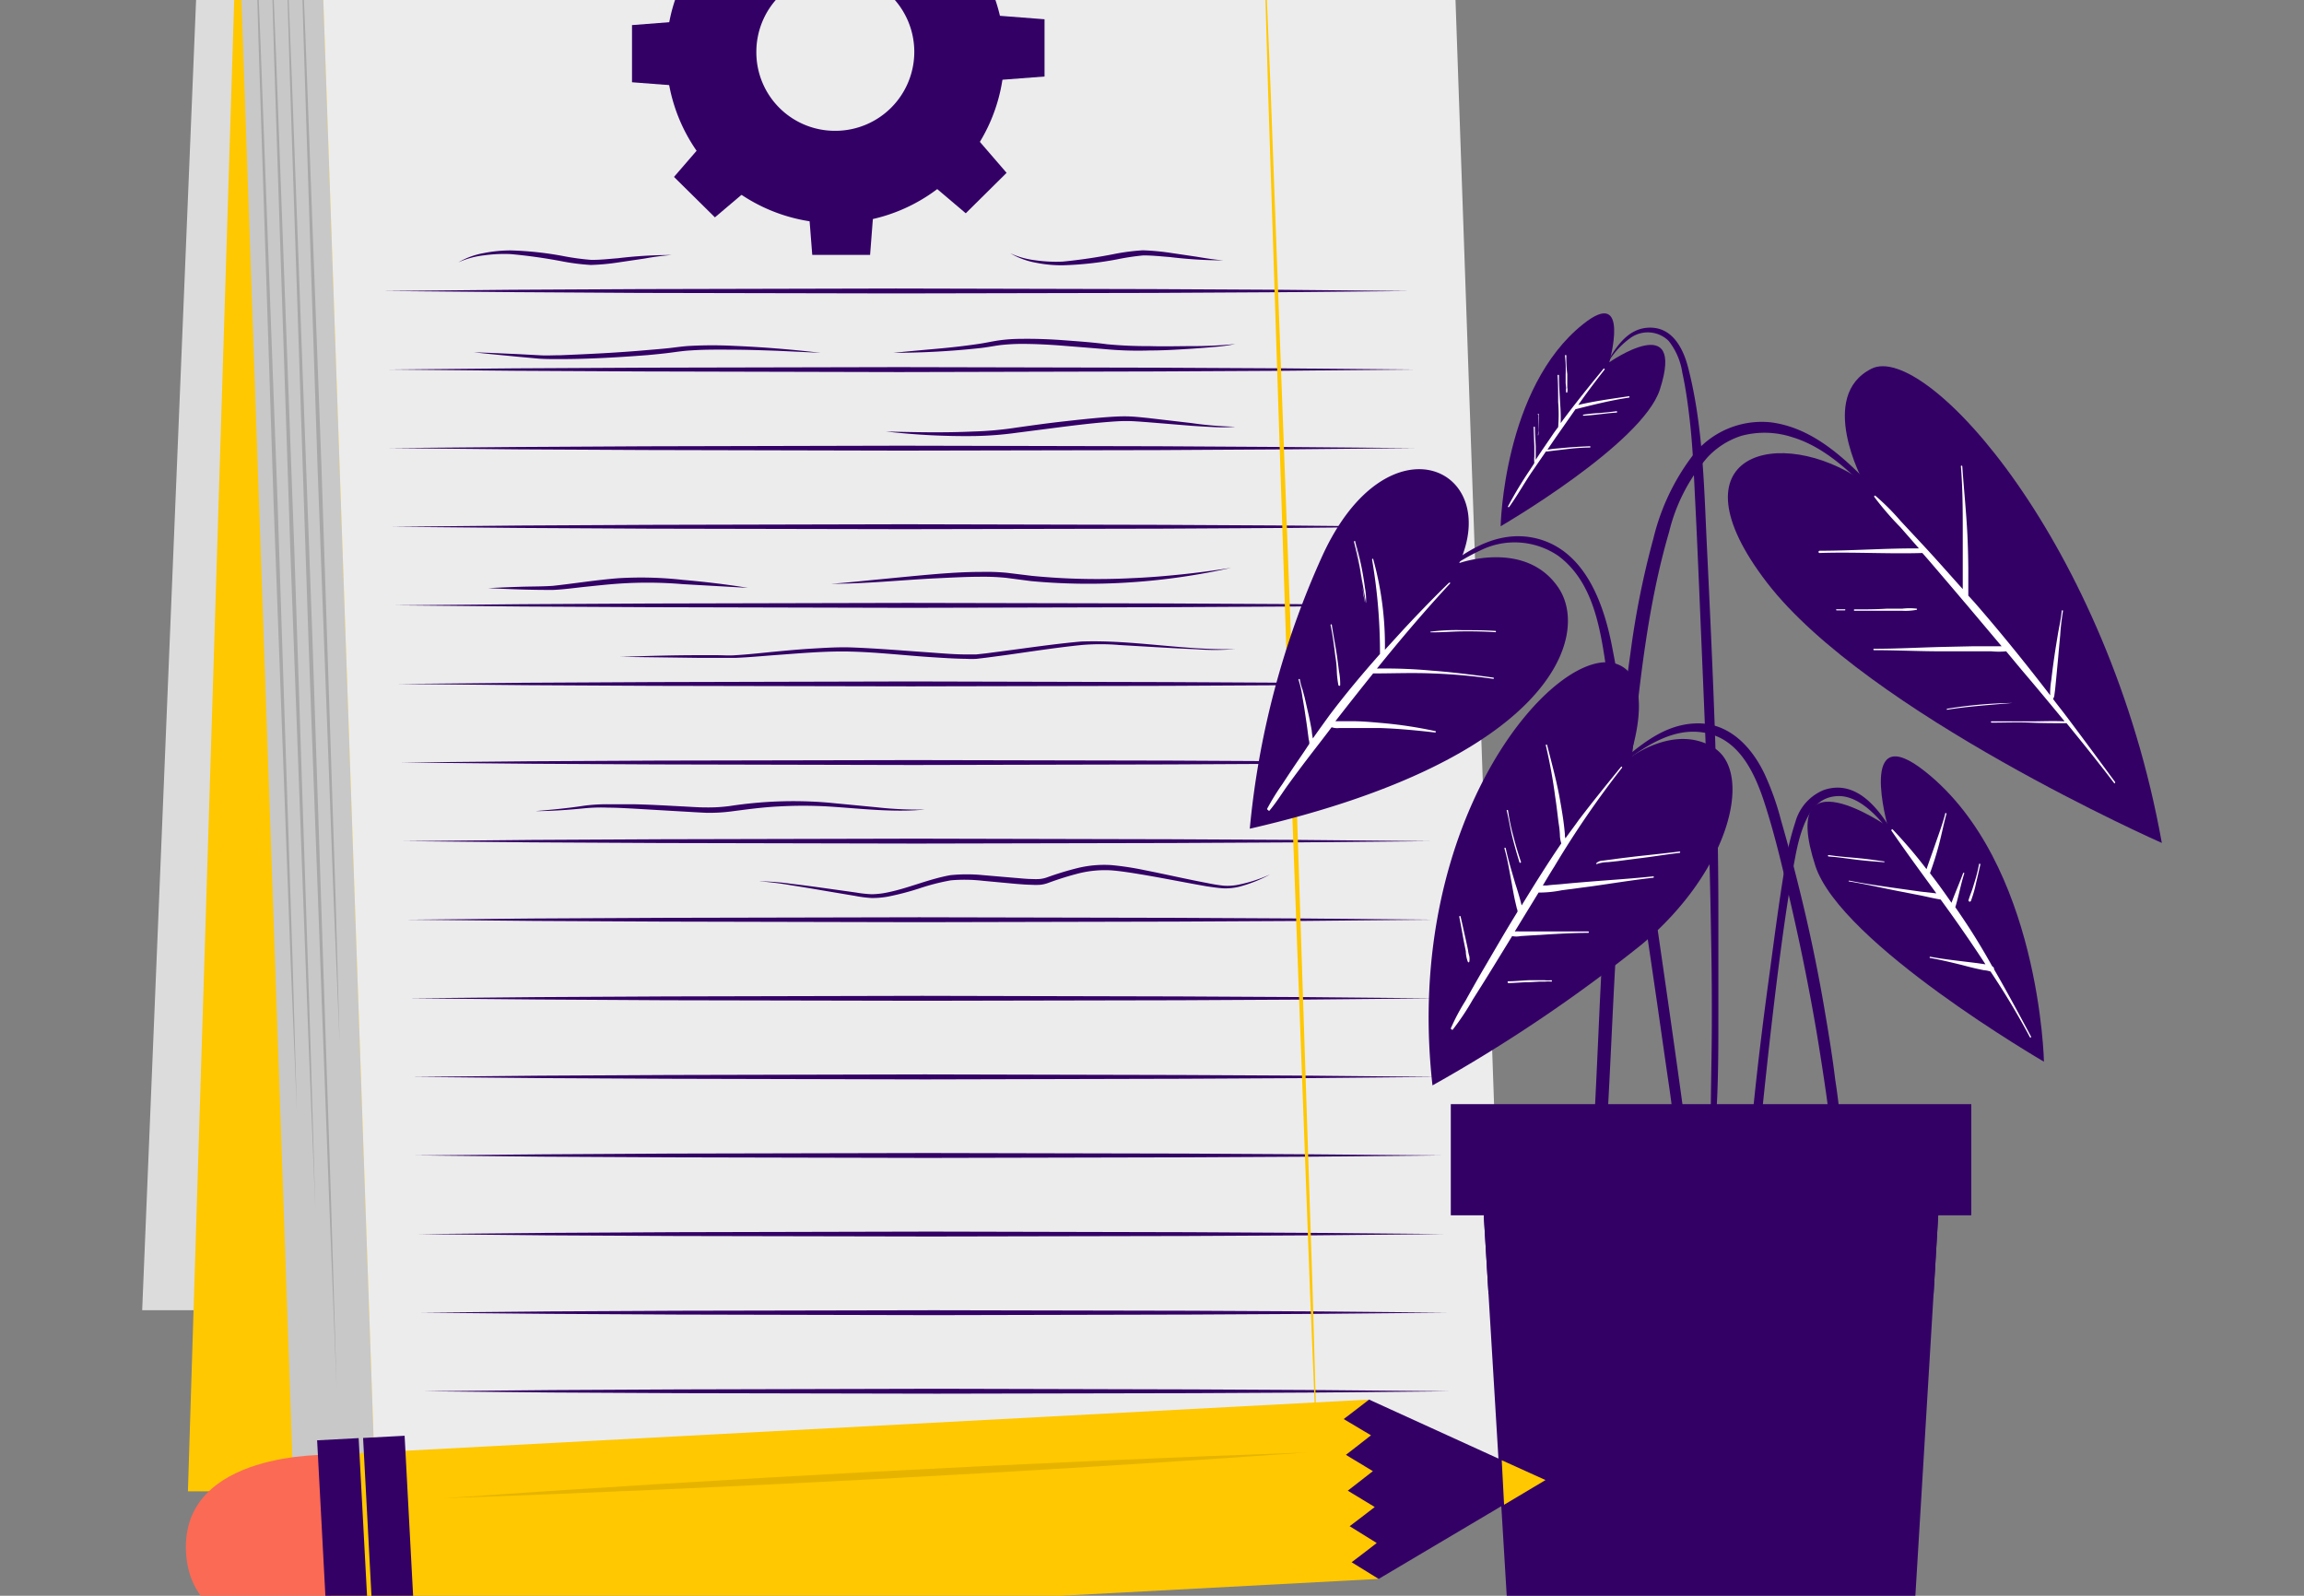 <svg id="Слой_1" data-name="Слой 1" xmlns="http://www.w3.org/2000/svg" viewBox="0 0 581.13 402.55"><rect x="0" y="0" width="581.13" height="402.55" fill="#808080" stroke="none"/><defs><style>.cls-1{fill:#dcdcdc;}.cls-2{fill:#ffc800;}.cls-3{fill:#c8c8c8;}.cls-4{fill:#ececec;}.cls-5{fill:#306;}.cls-6{fill:#a8a8a8;}.cls-7{fill:#fff;}.cls-8{fill:#fb6a55;}.cls-9{opacity:0.1;}</style></defs><polygon class="cls-1" points="321.41 330.52 35.86 330.52 50.6 -27.74 336.17 -27.74 321.41 330.52"/><polygon class="cls-2" points="332.96 376.2 47.4 376.2 59.93 -27.74 345.5 -27.74 332.96 376.2"/><polygon class="cls-3" points="94.7 376.2 74.04 376.2 59.93 -27.74 80.58 -27.74 94.7 376.2"/><polygon class="cls-4" points="380.25 376.2 94.7 376.2 80.58 -27.74 366.15 -27.74 380.25 376.2"/><polygon class="cls-5" points="96.59 73.41 128.94 73.1 161.28 72.93 226 72.78 290.74 72.93 323.08 73.1 355.47 73.41 323.12 73.71 290.75 73.89 226.04 74.02 161.32 73.89 128.96 73.69 96.59 73.41"/><polygon class="cls-5" points="97.31 93.22 129.66 92.92 162.01 92.75 226.72 92.61 291.46 92.75 323.83 92.92 356.2 93.22 323.85 93.53 291.5 93.7 226.78 93.86 162.05 93.7 129.68 93.53 97.31 93.22"/><polygon class="cls-5" points="98.06 113.04 130.38 112.76 162.75 112.58 227.47 112.43 292.19 112.57 324.55 112.76 356.92 113.04 324.59 113.35 292.22 113.54 227.51 113.67 162.79 113.52 130.42 113.35 98.06 113.04"/><polygon class="cls-5" points="98.78 132.88 131.13 132.57 163.48 132.4 228.19 132.25 292.93 132.4 325.3 132.57 357.66 132.88 325.32 133.18 292.97 133.36 228.25 133.49 163.52 133.36 131.15 133.18 98.78 132.88"/><polygon class="cls-5" points="99.5 152.7 131.85 152.41 164.22 152.24 228.94 152.09 293.65 152.22 326.02 152.39 358.39 152.7 326.04 153 293.69 153.17 228.98 153.33 164.24 153.17 131.87 153 99.5 152.7"/><polygon class="cls-5" points="100.25 172.53 132.6 172.23 164.95 172.06 229.66 171.9 294.4 172.06 326.76 172.23 359.13 172.53 326.78 172.84 294.44 173.01 229.72 173.14 164.98 173.01 132.62 172.84 100.25 172.53"/><polygon class="cls-5" points="100.97 192.35 133.32 192.04 165.67 191.87 230.41 191.74 295.12 191.87 327.49 192.04 359.86 192.35 327.51 192.66 295.16 192.83 230.44 192.98 165.71 192.83 133.34 192.66 100.97 192.35"/><polygon class="cls-5" points="101.72 212.19 134.07 211.88 166.41 211.71 231.13 211.56 295.87 211.71 328.23 211.88 360.6 212.19 328.25 212.49 295.88 212.66 231.17 212.8 166.45 212.66 134.09 212.49 101.72 212.19"/><polygon class="cls-5" points="102.44 232 134.79 231.7 167.14 231.53 231.86 231.39 296.59 231.53 328.96 231.7 361.33 232 328.98 232.31 296.63 232.48 231.91 232.63 167.18 232.48 134.81 232.31 102.44 232"/><polygon class="cls-5" points="103.19 251.84 135.52 251.53 167.88 251.36 232.6 251.21 297.32 251.36 329.68 251.53 362.05 251.84 329.72 252.15 297.35 252.32 232.64 252.45 167.92 252.32 135.55 252.13 103.19 251.84"/><polygon class="cls-5" points="103.91 271.66 136.26 271.35 168.61 271.18 233.32 271.03 298.06 271.18 330.43 271.35 362.8 271.66 330.45 271.96 298.1 272.13 233.38 272.29 168.65 272.13 136.28 271.96 103.91 271.66"/><polygon class="cls-5" points="104.64 291.47 136.99 291.19 169.35 291 234.07 290.86 298.79 291 331.15 291.19 363.52 291.47 331.17 291.78 298.82 291.95 234.11 292.1 169.37 291.95 137.02 291.78 104.64 291.47"/><polygon class="cls-5" points="105.38 311.31 137.73 311.01 170.08 310.83 234.79 310.68 299.53 310.83 331.9 311.01 364.26 311.31 331.92 311.62 299.57 311.79 234.85 311.92 170.12 311.79 137.75 311.62 105.38 311.31"/><polygon class="cls-5" points="106.11 331.13 138.45 330.82 170.82 330.65 235.54 330.52 300.25 330.65 332.62 330.82 364.99 331.13 332.64 331.43 300.29 331.61 235.57 331.76 170.84 331.61 138.47 331.43 106.11 331.13"/><polygon class="cls-5" points="106.85 350.96 139.2 350.66 171.55 350.49 236.26 350.33 301 350.49 333.37 350.66 365.73 350.96 333.38 351.27 301.02 351.44 236.3 351.57 171.58 351.44 139.22 351.27 106.85 350.96"/><polygon class="cls-2" points="318.39 -27.74 319.84 22.77 321.48 73.27 324.78 174.27 328.54 275.24 330.41 325.73 332.51 376.2 331.08 325.69 329.42 275.2 326.12 174.21 322.36 73.24 320.49 22.75 318.39 -27.74"/><polygon class="cls-6" points="75.51 -27.74 76.54 8.63 77.7 45.01 80.09 117.75 82.8 190.48 84.15 226.84 85.66 263.19 84.65 226.82 83.47 190.44 81.08 117.72 78.37 44.99 77.02 8.62 75.51 -27.74"/><polygon class="cls-6" points="71.72 -27.74 73.11 19.52 74.67 66.79 77.8 161.32 81.27 255.83 83.03 303.09 84.91 350.33 83.5 303.07 81.94 255.81 78.81 161.28 75.34 66.77 73.6 19.52 71.72 -27.74"/><polygon class="cls-6" points="67.92 -27.74 69.12 13.84 70.47 55.42 73.22 138.56 76.29 221.7 77.84 263.26 79.53 304.83 78.31 263.26 76.96 221.69 74.23 138.53 71.16 55.4 69.62 13.82 67.92 -27.74"/><polygon class="cls-6" points="64.12 -27.74 65.21 10.79 66.47 49.3 68.99 126.34 71.85 203.35 73.28 241.86 74.88 280.37 73.78 241.84 72.52 203.34 70 126.3 67.14 49.28 65.71 10.77 64.12 -27.74"/><path class="cls-5" d="M169.39,64.33a112.77,112.77,0,0,0-13.62.82c-2.25.17-4.52.44-6.73.4a63.38,63.38,0,0,1-6.58-.88,84.22,84.22,0,0,0-13.62-1.5,35,35,0,0,0-6.85.68,19.33,19.33,0,0,0-6.41,2.35,21.37,21.37,0,0,1,6.51-1.79,36.93,36.93,0,0,1,6.73-.31A133.21,133.21,0,0,1,142.17,66a56.44,56.44,0,0,0,6.85.84,56.58,56.58,0,0,0,6.87-.63l6.75-1A64.31,64.31,0,0,1,169.39,64.33Z"/><path class="cls-5" d="M308.63,65.68A114.74,114.74,0,0,1,295,64.84c-2.25-.17-4.52-.43-6.73-.4a61.18,61.18,0,0,0-6.59,1,86.38,86.38,0,0,1-13.61,1.48,32.8,32.8,0,0,1-6.85-.66,19.6,19.6,0,0,1-6.41-2.37,21.38,21.38,0,0,0,6.5,1.79,37.09,37.09,0,0,0,6.74.31A133.63,133.63,0,0,0,281.41,64a54.33,54.33,0,0,1,6.85-.86,60.51,60.51,0,0,1,6.86.63l6.75,1C304.13,65.15,306.36,65.51,308.63,65.68Z"/><path class="cls-5" d="M311.58,86.78a105.06,105.06,0,0,1-10.79.53c-3.59,0-7.19.12-10.8,0a107.19,107.19,0,0,1-10.76-.47c-3.56-.48-7.17-.73-10.77-1s-7.23-.41-10.87-.36q-2.74,0-5.46.36c-1.91.27-3.57.67-5.34.92-3.55.53-7.13.92-10.72,1.24s-7.19.65-10.78,1a202.85,202.85,0,0,0,21.63-1.16c1.91-.19,3.63-.55,5.34-.78a50.32,50.32,0,0,1,5.34-.31c3.59,0,7.18.19,10.76.48s7.17.57,10.78.88a89.31,89.31,0,0,0,10.85.3c3.63,0,7.23-.23,10.84-.46,1.79-.13,3.6-.26,5.39-.43A40.26,40.26,0,0,0,311.58,86.78Z"/><path class="cls-5" d="M207,89c-7.25-.84-14.54-1.45-21.84-1.75a106.4,106.4,0,0,0-11,0c-1.91.09-3.7.38-5.47.57s-3.63.34-5.44.49c-7.25.65-14.55,1-21.82,1.3-1.91,0-3.64.13-5.45,0l-5.46-.29c-3.64-.15-7.28-.34-11-.45,3.63.42,7.27.74,10.91,1.1l5.46.5c1.91.13,3.68.11,5.51.11,7.31,0,14.61-.44,21.92-1,1.81-.17,3.64-.34,5.45-.57s3.62-.52,5.42-.61c3.6-.25,7.25-.21,10.89-.19s7.28.15,11,.28Z"/><path class="cls-5" d="M311.58,107.64a87.88,87.88,0,0,1-11-.91l-11-1.28c-1.91-.19-3.66-.4-5.55-.42s-3.81.12-5.57.25c-3.7.3-7.36.71-11,1.12s-7.31.94-11,1.45a87,87,0,0,1-10.93,1c-7.34.34-14.71.19-22.07,0A175.62,175.62,0,0,0,245.61,110a89.08,89.08,0,0,0,11.06-.86l10.95-1.41c3.66-.46,7.3-.9,11-1.22,1.9-.15,3.66-.3,5.45-.3s3.64.17,5.47.3l11,.9c1.91.13,3.66.24,5.51.32A35.22,35.22,0,0,0,311.58,107.64Z"/><path class="cls-5" d="M310.51,143.24q-6.22,1-12.53,1.66c-4.17.43-8.39.78-12.59.95a169.22,169.22,0,0,1-25.17-.59l-6.28-.77a54.44,54.44,0,0,0-6.39-.22c-4.23,0-8.47.28-12.66.64s-8.41.79-12.61,1.19-8.39.87-12.59,1.16c8.43,0,16.86-.86,25.27-1.32,4.2-.19,8.42-.45,12.59-.45a56.9,56.9,0,0,1,6.26.28l6.27.82a156.88,156.88,0,0,0,25.37.29A165.24,165.24,0,0,0,310.51,143.24Z"/><path class="cls-5" d="M188.65,148.29c-5.41-.88-10.85-1.53-16.32-2a94.75,94.75,0,0,0-16.5-.42c-5.49.44-10.93,1.32-16.33,1.91-2.67.19-5.45.15-8.18.24s-5.47.2-8.2.35c5.49.25,10.91.48,16.46.44,2.76-.12,5.47-.52,8.2-.8s5.44-.58,8.14-.77a106,106,0,0,1,16.33.12Z"/><path class="cls-5" d="M311.58,163.74c-13,.36-25.75-2.38-38.87-1.91-6.48.57-12.89,1.53-19.32,2.37l-4.81.63-2.4.26h-2.37c-3.2,0-6.44-.3-9.67-.53-6.46-.44-12.91-1-19.43-1.24-3.28-.11-6.52.1-9.77.29s-6.48.49-9.71.8-6.44.68-9.67.87c-1.58.14-3.18,0-4.82,0h-4.86c-6.49,0-13,.21-19.46.42l19.46.25h9.74c3.24-.13,6.49-.44,9.71-.68,6.45-.46,12.93-1.07,19.34-.9s12.91.9,19.38,1.35c3.24.21,6.47.44,9.75.48a20.69,20.69,0,0,0,2.49,0l2.45-.29,4.82-.64c6.41-.9,12.84-1.91,19.25-2.56a56.16,56.16,0,0,1,9.53,0l9.71.57c3.24.19,6.49.36,9.73.5A60.5,60.5,0,0,0,311.58,163.74Z"/><path class="cls-5" d="M233.34,204.21a93.33,93.33,0,0,1-12.28-.57l-12.26-1.18a105.6,105.6,0,0,0-24.68.86,40.86,40.86,0,0,1-6.05.36c-2,0-4.08-.17-6.14-.27-4.1-.21-8.2-.46-12.32-.53h-6.18a43.92,43.92,0,0,0-6.18.38c-4.07.63-8.15,1-12.25,1.35,4.12,0,8.22-.3,12.32-.7a43,43,0,0,1,6.11-.17c2,0,4.1.13,6.14.23l12.3.72c2,.11,4.08.25,6.16.34a42,42,0,0,0,6.24-.32c4.1-.53,8.12-1.09,12.2-1.28a108.83,108.83,0,0,1,12.25,0C216.85,203.93,225.14,205,233.34,204.21Z"/><path class="cls-5" d="M356.85,150.25c8.2-8,18.77-17.71,31.28-14.27,11.68,3.27,16.32,16.14,18.42,26.85,2.71,13.8,4.81,27.75,7,41.64s4.29,28.07,6.3,42.13q1.72,11.91,3.39,23.84c.55,4,1.11,7.94,1.63,11.91s1.2,7.79,1.43,11.67a1.12,1.12,0,0,1-2.19.24c-1.51-6.6-2.13-13.49-3.12-20.23s-1.95-13.51-2.92-20.28q-2.91-20.13-6-40.27t-6.24-40.24c-1.84-11.35-2.69-25.47-12.76-33a19.5,19.5,0,0,0-18.85-1.78,56.85,56.85,0,0,0-17.13,12C356.94,150.66,356.71,150.39,356.85,150.25Z"/><path class="cls-5" d="M368.06,142.05s16.75-6,25,6.18-1.64,43.31-77.83,60.82a214.72,214.72,0,0,1,18.33-68.9C349.91,104.52,379,118,368.06,142.05Z"/><path class="cls-7" d="M319.62,204a58.84,58.84,0,0,1,3.82-6.19c1.28-1.95,2.57-3.91,3.88-5.83,1-1.46,2-2.92,2.92-4.35a2.92,2.92,0,0,0-.15-1.11l-.26-2c-.17-1.43-.41-2.92-.61-4.29s-.44-2.92-.7-4.26a24.65,24.65,0,0,0-1-4.5c0-.2.32-.32.35,0a14.28,14.28,0,0,0,.67,2.51l.52,1.93,1,4.37c.3,1.35.56,2.69.79,4a16,16,0,0,0,.29,2c1.35-1.93,2.75-3.86,4.18-5.84,4-5.31,8.31-10.45,12.75-15.47h0a138.77,138.77,0,0,0-2-23.81c0-.23.27-.35.32,0a81,81,0,0,1,2.92,22.76l4.82-5.28c3.73-4,7.5-7.91,11.38-11.67.14,0,.38,0,.23.23-6.42,6.92-12.52,14.13-18.44,21.45a129.45,129.45,0,0,1,13.92.53c5.16.38,10.3,1.05,15.43,1.75.21,0,.15.38,0,.32a142.37,142.37,0,0,0-15.43-1.37c-5-.21-9.89,0-14.88,0-3.21,4-6.37,8-9.52,12.05h4.23c2.31,0,4.64.2,6.95.41a107.39,107.39,0,0,1,14.06,2.1c.21,0,0,.38,0,.35-4.69-.53-9.39-1-14.09-1.14H337.8a4.36,4.36,0,0,1-1.93-.2c-2,2.68-4.11,5.34-6.13,8-1.63,2.13-3.21,4.26-4.78,6.42s-3.07,4.64-4.85,6.71C319.76,204.32,319.53,204.15,319.62,204Z"/><path class="cls-7" d="M360.76,159.35a51.88,51.88,0,0,1,8.17-.38c2.72,0,5.43,0,8.14.18a.17.17,0,0,1,.23.09.17.17,0,0,1-.23.23c-2.91-.18-5.51-.23-8.28-.2s-5.34.29-8,.23Z"/><path class="cls-7" d="M336.8,165.51c-.32-2.6-.64-5.22-1.19-7.79a.17.17,0,1,1,.32,0c.38,2.57.9,5.11,1.28,7.67.18,1.29.35,2.57.5,3.86a16.84,16.84,0,0,1,.32,3.61.23.23,0,0,1-.3.14.24.24,0,0,1-.14-.14,21.93,21.93,0,0,1-.41-3.61A28.54,28.54,0,0,0,336.8,165.51Z"/><path class="cls-7" d="M341.85,136.68c.67,2.51,1.35,5.08,1.81,7.67.24,1.29.44,2.6.62,3.94a16.12,16.12,0,0,1,.26,3.86m-.21,0a23,23,0,0,1-.61-3.68c-.17-1.26-.35-2.51-.58-3.8-.47-2.65-.94-5.28-1.61-7.9a.19.19,0,0,1,.05-.25.18.18,0,0,1,.24,0,.12.12,0,0,1,0,.11Z"/><path class="cls-5" d="M441.1,291.25q.64-7.22,1.4-14.39c1-9.51,2.16-19,3.44-28.42s2.48-18.91,4-28.3a71.48,71.48,0,0,1,2.92-12.84,12.22,12.22,0,0,1,7.12-8c9-3.09,15,6.22,18.64,12.78a.17.17,0,0,1-.11.22.17.17,0,0,1-.18,0c-2.19-3.12-8.17-11.88-15-11.47-4.58.29-8.26,3.53-10.44,14.94-5.46,28.42-10.42,86.14-11,89.91-.32,2-1.72,1.92-1.75-.24C440.13,300.68,440.69,296,441.1,291.25Z"/><path class="cls-5" d="M476.17,208.52s-7.85-27.69,9.49-13.83c28.86,23,29.88,73.13,29.88,73.13s-51.27-29.77-57.66-49.41C448.39,189.15,476.17,208.52,476.17,208.52Z"/><path class="cls-7" d="M466.46,222.15c4,.82,8.11,1.37,12.16,1.95l5.84.82,3.94.44c-3.82-5.25-7.68-10.48-11.35-15.85,0-.23.17-.43.35-.26a120.91,120.91,0,0,1,8.52,10c.73-2.16,1.52-4.29,2.25-6.42s1.81-5,2.45-7.5a.17.17,0,1,1,.32,0c-.7,2.54-1.2,5.14-1.87,7.68s-1.4,4.87-2.28,7.26c1.9,2.45,3.68,4.93,5.43,7.47.91-2.51,2-4.93,2.92-7.47a.17.17,0,0,1,.23-.09.2.2,0,0,1,.09.09c-.93,2.92-1.43,5.84-2.28,8.58,1.17,1.69,2.34,3.42,3.48,5.17q3.1,4.81,5.83,9.74a.76.76,0,0,1,.47.76c3.24,5.6,6.3,11.3,9.34,17,0,.18-.18.35-.29.15a193.21,193.21,0,0,0-9.95-16.6h0a7.52,7.52,0,0,0-1.7-.33l-1.75-.37c-1.34-.3-2.65-.65-4-1-2.59-.64-5.16-1.25-7.82-1.72-.2,0,0-.35,0-.32,3.1.58,6.22.93,9.34,1.31,1.49.18,2.92.35,4.44.59h.2q-2.74-4.2-5.6-8.32c-1.87-2.71-3.77-5.37-5.69-8-1.78-.27-3.53-.73-5.31-1.08l-5.84-1.14c-4-.79-7.91-1.69-11.9-2.34C466.16,222.38,466.25,222.15,466.46,222.15Z"/><path class="cls-7" d="M497.3,224.83c.26-.73.47-1.45.7-2.21a37.06,37.06,0,0,0,1.17-4.64c0-.21.38,0,.35,0-.35,1.54-.7,3.12-1.08,4.67a31,31,0,0,1-1.32,4.61.32.32,0,0,1-.42.17.34.34,0,0,1-.19-.35C496.72,226.38,497,225.62,497.3,224.83Z"/><path class="cls-7" d="M461.23,215.7c2.34.35,4.7.53,7,.73s4.7.53,7.07.88v.2c-2.37-.18-4.73-.35-7.07-.64s-4.69-.67-7.06-.82C461,216,461,215.67,461.23,215.7Z"/><path class="cls-5" d="M403.37,256.2c.93-20.42,2.21-40.7,4.26-61,1-10.1,2.16-20.2,3.59-30.26a216.18,216.18,0,0,1,5.83-29.18,56.31,56.31,0,0,1,9.75-20.66,22.13,22.13,0,0,1,19.7-8.58c8.92,1.08,16.1,6.71,22.32,12.81,7,6.85,13.33,14.32,19.78,21.65,1.64,1.87,3.27,3.7,4.88,5.6.14.15,0,.41-.27.23-6.3-7.26-12.84-14.29-19.72-21-6.33-6.22-12.87-13-21.63-15.59a22.42,22.42,0,0,0-12.6-.29,20,20,0,0,0-8.58,5.43A44.86,44.86,0,0,0,421,134.17c-5.48,18.73-7.44,38.37-9.48,57.72S408,231.22,407,251s-1.75,39.69-3.67,59.47c-.24,2.45-.56,4.87-.85,7.3-.2,1.63-2.74,1.63-2.63,0C401.53,297.14,402.46,276.69,403.37,256.2Z"/><path class="cls-5" d="M469.93,121.42S458.26,99.88,472.06,93s59.76,44.47,73.21,119.64c0,0-74.32-32.86-99.56-65.63S449.06,106.91,469.93,121.42Z"/><path class="cls-7" d="M459,138.93c8.35,0,16.7-.65,25-.59l-4.7-5.37a76,76,0,0,1-6.53-7.58.22.22,0,0,1,0-.3.21.21,0,0,1,.29,0,59.21,59.21,0,0,1,6.33,6.34l6.25,6.71c3.18,3.44,6.3,7,9.42,10.47V134.87c0-5.84,0-11.53-.47-17.25,0-.23.35-.2.35,0,.41,5.84,1,11.5,1.29,17.28.14,2.92.2,5.66.23,8.49v6.86l1.49,1.63c6.65,7.62,13,15.5,19.17,23.52a10,10,0,0,1,0-1.34,22.51,22.51,0,0,1,.29-2.66c.21-1.89.47-3.82.76-5.83s.56-3.59.85-5.37.82-4.06,1-6.07c0-.26.38-.21.32,0-.33,2-.57,4.05-.7,6.1-.17,1.84-.35,3.67-.5,5.51l-.52,5.52-.26,2.65-.18,1.35a2.12,2.12,0,0,1-.35,1.05c1,1.37,2.13,2.74,3.18,4.14,4.2,5.57,8.35,11.21,12.49,16.84,0,.17,0,.44-.26.26-3.91-5.14-7.94-10.15-12-15.12-2.92,0-6.19,0-9.25-.14s-6.42,0-9.66,0c-.24,0-.21-.35,0-.32H512c2.91,0,5.83-.15,8.75,0-3.59-4.35-7.24-8.76-10.86-13l-3.88-4.67a19.37,19.37,0,0,1-3.73,0H489.68c-5.66,0-11.35-.29-17-.29a.17.17,0,0,1-.17-.17.18.18,0,0,1,.17-.18c5.69,0,11.35-.32,17-.46l8.23-.18h4.41c.84,0,1.69,0,2.54,0l-9.37-11.12a.7.7,0,0,1-.18-.2q-4.54-5.37-9.16-10.74l-1.28-1.46c-8.76.26-17.31-.29-25.94,0a.27.27,0,0,1-.25-.31.26.26,0,0,1,.3-.24Z"/><path class="cls-7" d="M463.27,153.69h2.05c.17,0,.17.29,0,.29h-2C463,154,463.07,153.69,463.27,153.69Z"/><path class="cls-7" d="M467.77,153.72c2.68,0,5.37,0,8-.17h4a14.63,14.63,0,0,1,3.74,0v.26a14.67,14.67,0,0,1-3.74.26H467.77C467.53,154.07,467.56,153.72,467.77,153.72Z"/><path class="cls-7" d="M491.14,178.79a110.35,110.35,0,0,1,16.43-1.46h0c-5.46.49-10.91.82-16.34,1.69C491,179.17,490.94,178.82,491.14,178.79Z"/><path class="cls-5" d="M404.13,93.75c2.65-5,6-11.49,12.66-11.08,5.49.35,8,5.83,9.13,10.56,3.62,14.3,3.88,29.38,4.58,44.06,1.49,31,2.92,62,2.92,93v25.8c0,8.61,0,17.51-.61,26.26a.68.68,0,0,1-.8.52.66.66,0,0,1-.51-.52c0-7.5.23-15,.26-22.5s0-14.59-.15-21.94q-.35-22.24-1.19-44.47c-.53-14.59-1.2-29.45-1.81-44.18-.32-7.36-.62-14.59-1-22.06s-.61-14.27-1.43-21.36c-.46-4-1-7.94-1.86-11.85a16.89,16.89,0,0,0-3.45-8,7.5,7.5,0,0,0-9.68-.7,20.7,20.7,0,0,0-6.86,8.58.17.17,0,0,1-.16.19.18.18,0,0,1-.19-.15A.18.18,0,0,1,404.13,93.75Z"/><path class="cls-5" d="M405.91,91.39s5.45-19.29-6.6-9.63c-20.11,16-20.81,51-20.81,51S414.22,112,418.66,98.28C425.25,77.88,405.91,91.39,405.91,91.39Z"/><path class="cls-7" d="M386,118.38c.32-.52.67-1,1-1.57a9,9,0,0,1,0-1.64v-2.51l-.18-4.87a.16.16,0,1,1,.32,0c0,1.61.15,3.21.21,4.82V116c1.4-2.19,2.91-4.32,4.34-6.45.41-.61.88-1.23,1.32-1.81a39,39,0,0,0,0-6.3c0-2.25,0-4.5-.15-6.71a.18.18,0,0,1,.18-.18.18.18,0,0,1,.17.18c0,2.33.18,4.67.29,7a46.21,46.21,0,0,1,.15,5c3.44-4.67,7.09-9.19,10.8-13.71,0-.15.4,0,.26.23-2.28,2.92-4.5,5.84-6.63,8.9,4.21-1,8.47-1.55,12.73-2.19.23,0,.32.32,0,.35-4.53.67-9,1.81-13.43,2.92h0l-5.07,7.26-2,2.92h.18l1.4-.2,2.92-.26c2-.18,4.11-.3,6.18-.38a.16.16,0,0,1,0,.32,52.25,52.25,0,0,0-6.07.44l-3.18.37-1.4.18h-.41l-3.44,5c-2,2.92-3.79,6.18-5.84,9-.14.18-.38,0-.29-.14A98.58,98.58,0,0,1,386,118.38Z"/><path class="cls-7" d="M394.9,96.67V94.43a32.48,32.48,0,0,0-.17-4.73.18.18,0,0,1,.35,0h0a31.83,31.83,0,0,0,.23,4.67v3.41a2.74,2.74,0,0,1,0,1.14.15.15,0,0,1-.14.15.15.15,0,0,1-.15-.15,3.08,3.08,0,0,1,0-1Z"/><path class="cls-7" d="M399.31,104.61a36.19,36.19,0,0,1,4-.41c1.49-.14,2.92-.26,4.4-.47a.18.18,0,0,1,.18.18.18.18,0,0,1-.17.17h0c-2.91.18-5.63.68-8.46.79Z"/><path class="cls-7" d="M388.1,104.73v4a2.57,2.57,0,0,1,0,1.17m-.14,0a1,1,0,0,1,0-.55v-4a2.42,2.42,0,0,0,0-.76c-.38-.26.38-.26.14.06Z"/><path class="cls-5" d="M403.28,196.62c7.5-5.64,14.27-13.75,24.36-14.13,8.35-.35,14.19,5.84,17.51,12.93A69,69,0,0,1,449.24,207q2.28,7.88,4.26,15.9c2.63,10.45,4.87,21,6.68,31.66,1,5.84,2,11.91,2.72,17.86a149.69,149.69,0,0,1,1.75,18.3.94.94,0,0,1-1,.9.92.92,0,0,1-.88-.7c-1-5-1.46-10.15-2.19-15.2s-1.52-10.16-2.36-15.21q-2.58-15.16-6-30.2c-2.16-9.45-4.29-19-7.32-28.25-2.19-6.59-5.69-14.29-12.81-16.66-10.86-3.62-20.69,5.58-28.63,11.68C403.34,197,403.1,196.76,403.28,196.62Z"/><path class="cls-5" d="M411,191.22S418,171.46,408,167.58c-15-5.83-54.31,38.43-46.69,106.22a386.65,386.65,0,0,0,52.76-35.54c22.41-18.79,28.13-43.37,18.26-49.61S411,191.22,411,191.22Z"/><path class="cls-7" d="M366,259.27a51.35,51.35,0,0,1,3.64-6.83c1.29-2.34,2.6-4.64,3.91-6.92,2.63-4.46,5.23-9,7.88-13.36l1.32-2.16a1.49,1.49,0,0,0-.15-.79l-.47-2c-.32-1.46-.58-2.92-.84-4.44-.56-2.92-1-5.84-1.84-8.75,0-.21.29-.27.35,0,.61,2.91,1.52,5.83,2.36,8.75.44,1.37.88,2.77,1.26,4.17l.38,1.46c3.24-5.28,6.5-10.53,10-15.64a7.51,7.51,0,0,1-.35-2.16,23.08,23.08,0,0,0-.32-2.92c-.29-2.24-.52-4.46-.87-6.68a129.85,129.85,0,0,0-2.37-13c0-.21.3-.27.35,0,1.08,4.26,2.25,8.52,3.07,12.87.38,2.1.76,4.23,1.05,6.39.14,1.08.26,2.13.35,3.21a2.29,2.29,0,0,0,.14,1c1.08-1.52,2.16-2.92,3.3-4.55,3.47-4.56,7.06-9,10.71-13.46,0-.17.41,0,.26.21a240.68,240.68,0,0,0-17.07,24.92c-1,1.57-1.95,3.18-2.91,4.78h1c1.25-.17,2.54-.23,3.82-.35,2.54-.26,5.11-.46,7.65-.67,5.13-.41,10.24-.73,15.34-1.28.24,0,.3.32,0,.35-5.16.58-10.3,1.43-15.46,2.16l-7.59,1a29.26,29.26,0,0,1-5.83.58q-3,4.9-6,9.81a10.14,10.14,0,0,1,1.35,0h17.18c.24,0,.18.35,0,.35-3.32,0-6.65.2-10,.38l-4.73.29-2.37.15a5.3,5.3,0,0,1-2.1,0l-5.1,8.31c-1.58,2.57-3.18,5.11-4.79,7.65a63.39,63.39,0,0,1-5.16,7.73C366,259.59,365.81,259.47,366,259.27Z"/><path class="cls-7" d="M380.37,204.47a49.24,49.24,0,0,0,1.34,6.45c.56,2.21,1.2,4.37,1.93,6.53a.21.21,0,0,1-.2.21.21.21,0,0,1-.21-.21h0c-.67-2.13-1.28-4.29-1.81-6.45s-.87-4.4-1.4-6.59C380,204.32,380.34,204.26,380.37,204.47Z"/><path class="cls-7" d="M402.67,217.71a2.49,2.49,0,0,1,1.63-.61l2.92-.38c1.75-.26,3.53-.44,5.31-.67,3.71-.41,7.41-.79,11.12-1.25a.18.18,0,0,1,0,.35c-3.5.4-7,1-10.45,1.4l-5.14.67-2.45.26a9.31,9.31,0,0,0-2.91.5C402.67,218.06,402.55,217.83,402.67,217.71Z"/><path class="cls-7" d="M380.4,247.54c1.75,0,3.53-.21,5.25-.27h3.94a7.77,7.77,0,0,0,1.67,0c.23,0,.26.38,0,.35a8,8,0,0,0-1.55,0h-1.37l-2.66.15c-1.75,0-3.5.2-5.25.23C380.23,247.92,380.2,247.54,380.4,247.54Z"/><path class="cls-7" d="M369.72,240c-.2-1-.41-2-.58-2.92-.35-1.95-.7-3.91-1.08-5.83a.17.17,0,0,1,.17-.18.18.18,0,0,1,.18.17h0c.44,1.89.84,3.79,1.28,5.69.21,1,.44,1.92.61,2.91a7.27,7.27,0,0,0,.3,1.35,4.11,4.11,0,0,1,0,1.4c0,.14-.27.29-.38,0A7.46,7.46,0,0,1,369.72,240Z"/><polygon class="cls-5" points="373.75 298.37 375.44 326.38 380.43 409.11 482.71 409.11 487.7 326.38 489.36 298.37 373.75 298.37"/><polygon class="cls-5" points="373.75 298.37 375.44 326.38 487.7 326.38 489.36 298.37 373.75 298.37"/><rect class="cls-5" x="365.93" y="278.53" width="131.28" height="28.04"/><path class="cls-8" d="M85.51,412.25s-37.24,5-38.59-20.7S83.16,367,83.16,367Z"/><rect class="cls-2" x="82.63" y="360.03" width="264.09" height="45.3" transform="translate(-19.99 11.92) rotate(-3.04)"/><rect class="cls-5" x="81.38" y="363.02" width="10.49" height="52.91" transform="translate(-20.53 5.14) rotate(-3.04)"/><rect class="cls-5" x="92.98" y="362.42" width="10.49" height="52.91" transform="translate(-20.49 5.76) rotate(-3.04)"/><path class="cls-5" d="M345.32,353.06l33.46,15.26,11,5-10.45,6.24L347.73,398.3l-6.81-4.21s6.23-4.73,6.33-4.85L340.42,385s6.24-4.73,6.33-4.84l-6.8-4.12s6.23-4.83,6.33-4.93L339.47,367s6.24-4.83,6.33-4.93l-6.88-4.1S345.23,353.16,345.32,353.06Z"/><polygon class="cls-2" points="378.78 368.36 389.82 373.36 379.37 379.59 378.78 368.36"/><g class="cls-9"><path d="M329.78,366.39c-69.94,5-147.78,9.08-217.92,11.56C181.88,373,259.68,368.84,329.78,366.39Z"/></g><path class="cls-5" d="M168.07,13.23a42.63,42.63,0,1,0,43.09-42.17h-.48A42.4,42.4,0,0,0,168.07,13.23Zm22.7,0A19.92,19.92,0,1,1,210.86,33h-.18a19.81,19.81,0,0,1-19.91-19.72Z"/><polygon class="cls-5" points="251.84 3.96 251.84 20.19 263.46 19.3 263.46 4.86 251.84 3.96"/><polygon class="cls-5" points="246.33 34.84 234.74 46.3 243.59 53.8 253.89 43.6 246.33 34.84"/><polygon class="cls-5" points="220.35 52.81 203.97 52.81 204.87 64.29 219.46 64.29 220.35 52.81"/><polygon class="cls-5" points="189.17 47.33 177.57 35.87 170 44.63 180.32 54.83 189.17 47.33"/><polygon class="cls-5" points="171.01 21.64 171.01 5.43 159.41 6.33 159.41 20.75 171.01 21.64"/><path class="cls-5" d="M320.36,220.58a37.21,37.21,0,0,1-7.77,2.55,13.57,13.57,0,0,1-4,.29,40.21,40.21,0,0,1-4-.65c-5.35-1-10.7-2.25-16.07-3.3a73.25,73.25,0,0,0-8.19-1.24,28.32,28.32,0,0,0-8.31.69,77.69,77.69,0,0,0-7.92,2.4,7.66,7.66,0,0,1-1.91.42,15.06,15.06,0,0,1-1.9,0c-1.36,0-2.71-.17-4.07-.27l-8.18-.7a41.41,41.41,0,0,0-8.33,0c-5.55,1-10.55,3.28-15.85,4.35a20.59,20.59,0,0,1-4,.46,31.57,31.57,0,0,1-4-.44L207.69,224c-2.73-.38-5.44-.74-8.14-1.06a62.63,62.63,0,0,0-8.21-.63,77.08,77.08,0,0,1,8.15,1c2.71.42,5.4.86,8.1,1.33l8.09,1.36a30.44,30.44,0,0,0,4.14.53,21.72,21.72,0,0,0,4.18-.36,69,69,0,0,0,8-2.1,55.75,55.75,0,0,1,7.84-2,40.3,40.3,0,0,1,8.07.12l8.16.76c1.37.11,2.75.23,4.14.25a18.74,18.74,0,0,0,2.12,0,8.16,8.16,0,0,0,2.13-.5,76.06,76.06,0,0,1,7.78-2.42,27.48,27.48,0,0,1,8-.73c2.67.21,5.38.67,8.07,1.11,5.37.91,10.73,2,16.15,2.94,1.35.19,2.71.4,4.1.49a14.81,14.81,0,0,0,4.14-.44A34.87,34.87,0,0,0,320.36,220.58Z"/></svg>